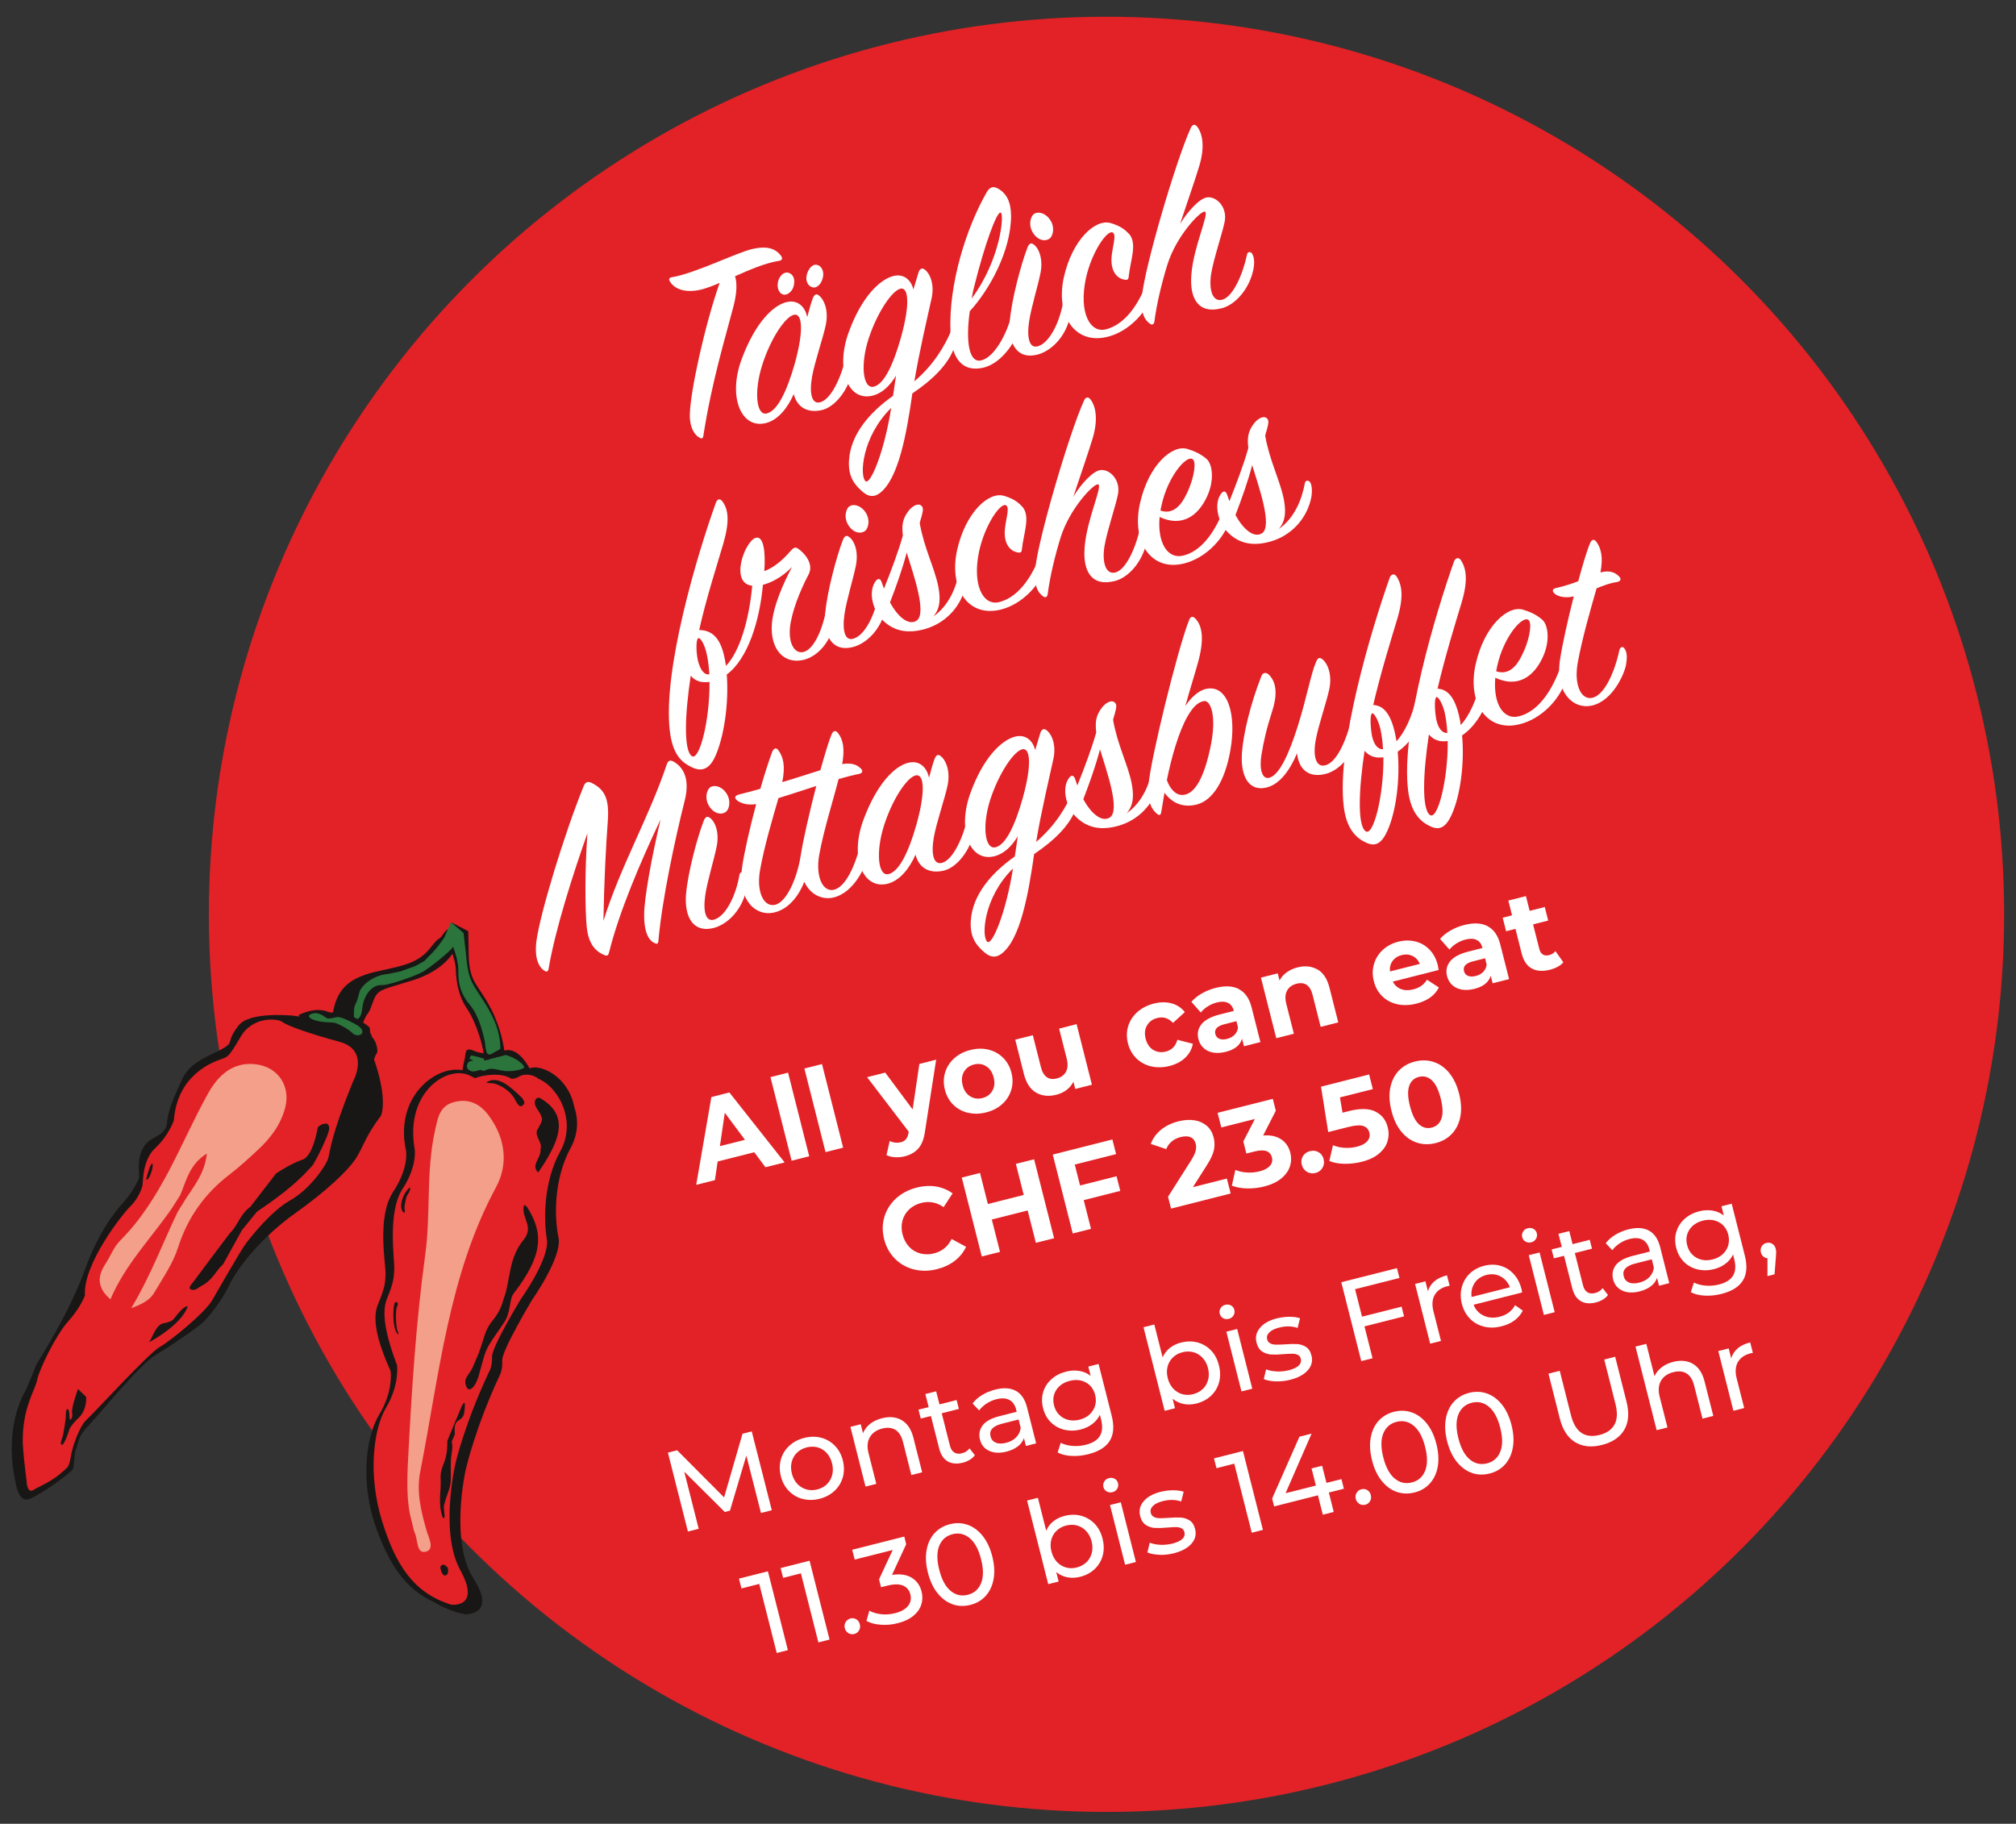 <?xml version="1.0" encoding="UTF-8"?>
<svg xmlns="http://www.w3.org/2000/svg" viewBox="0 0 346.99 313.92">
  <rect x="0" y="0" width="346.99" height="313.92" fill="#333333" stroke="none"/>
  <defs>
    <style>
      .cls-1 {
        fill: #e22226;
      }

      .cls-1, .cls-2, .cls-3, .cls-4, .cls-5, .cls-6 {
        stroke-width: 0px;
      }

      .cls-2 {
        fill: #2a753b;
      }

      .cls-3 {
        fill: #f39f89;
      }

      .cls-4 {
        fill: #181716;
      }

      .cls-5 {
        fill: #fff;
      }

      .cls-6 {
        fill: #2b743b;
      }
    </style>
  </defs>
  <g id="Ebene_1" data-name="Ebene 1">
    <circle class="cls-1" cx="190.45" cy="157.38" r="154.5"/>
  </g>
  <g id="Ebene_2" data-name="Ebene 2">
    <g>
      <path class="cls-4" d="M2.73,255.49s.48,2.85,1.99,2.61c1.5-.24,7.67-4.67,7.85-5.27.18-.6.21-2.81.58-3.6.37-.79.19-1.92,1.97-3.72,1.77-1.8,8.84-10.6,11.69-12.29,2.84-1.7,6.78-4.5,7.73-5.25.95-.75,3.49-3.75,4.94-6.81,1.46-3.06,5.6-8.24,11.26-12.28,5.67-4.04,9.05-7.35,10.37-9.27s1.77-4.07,4.45-7.54c0,0,1.3-2.56-1.18-9.73,0,0,.2-.7.46-1,.26-.3.1-2.21-1.2-3.23-1.3-1.02-12.14-3.2-13.11-3.28-.97-.08-7.66-.66-9.48,1.7s-1.13,2.66-1.81,3.34-2.92,1.57-3.41,1.88c-.49.31-3.22,1.33-4.45,3.96s-2.53,5.56-2.62,7.44c-.09,1.88-1.94,2.44-2.3,2.72-.36.28-1.5.61-2.2,2.55-.7,1.94-.15,4.08-.38,4.51-.22.43-1.03,2.12-2.12,3.42-1.09,1.3-4.36,4.49-7.24,12.42-2.88,7.93-8.19,15.82-8.35,16.28-.17.46-1.4,3.65-1.86,4.46-.46.81-3.71,6.7-1.56,15.96"/>
      <path class="cls-1" d="M4.61,255.3s.14,1.82,1.17,1.14,3.16-1.26,5.84-3.89c0,0,.36-.42.6-2.01.25-1.59,1.49-5.11,2.67-6.16,1.18-1.04,10.66-11.43,12.57-12.51,1.91-1.09,7.72-5.81,9.05-8.05,1.33-2.24,4.85-8.52,5.86-9.84,1.01-1.32,4.35-5.56,7.64-7.41,3.29-1.85,6.12-5.91,6.48-7.21.37-1.3.38-3.63,4.27-13.2,0,0,3-5.4-2.33-6.84-5.33-1.44-9.16-2.84-9.82-3.41-.66-.58-5.04-1.12-7.18,2.53-2.14,3.64-2.19,3.45-3.5,3.92-1.31.47-7.41,2.64-8,10.46,0,0-.84,2.58-3.15,4.73-2.31,2.15-2.11,5.69-2.26,6.49-.15.8-.88,2.45-2.11,3.63-1.23,1.18-8.15,9.87-7.79,15.31,0,0-.73,2.07-2.88,4.46-2.15,2.39-5,8.3-5.35,10.1-.35,1.8-2.6,4.84-2.47,10.87,0,0,.1,2.05.47,5,.2,1.63.18,1.22.22,1.92"/>
      <path class="cls-3" d="M41.32,183.34c-2.27.57-4.1,2.3-5.57,4.97-4.74,8.58-7.94,18.09-15.1,25.26-1.07,1.07-1.62,2.64-2.48,3.94-1.43,2.17-1.49,4.14.84,6.14,2.54-6,7.01-10.51,10.57-15.67h0c.48-.76.97-1.52,1.45-2.28h0c1.04-2.46,1.55-5.26,4.57-7.14-.36,3.36-2.12,5.46-3.57,7.7-.48.77-.96,1.55-1.44,2.32h0c-2.55,5.29-4.56,10.81-8,16.59,2.27-.83,3.32-1.56,4.03-2.78,1.46-2.51,3.15-4.89,4.04-7.7,1.63-5.1,4.57-9.24,8.82-12.5,1.72-1.32,3.34-2.8,4.93-4.29,2.16-2,3.9-4.3,4.67-7.22.98-3.71-1.19-6.98-4.96-7.48-1-.13-1.94-.08-2.81.14"/>
      <path class="cls-4" d="M55.82,193.43c-.3,0-.67.2-1.11.58-.48,2.56-1.3,5.13-2.65,5.6-1.71.59-3.44,1.64-4.54,2.37-1.48,1.91-2.95,3.82-4.42,5.73-.94.7-1.46,1.47-1.92,2.26s-.89,1.58-1.64,2.32c-2.11,2.8-4.22,5.6-6.3,8.4-.36.48-1.05,1.15-.15,1.33.59.11,1.08-.42,1.64-.72,1.91-1.01,2.36-2.51,3.67-3.69,1.08-1.96,2.17-3.91,3.24-5.87.86-1.06,1.72-2.12,2.58-3.17,3.32-2.25,6.5-4.59,9-7.35v-.02c.25-.24.45-.44.55-.57.46-.58,3.05-5.62,2.9-6.55-.12-.73-.54-.76-.85-.63"/>
      <path class="cls-4" d="M25.49,231.12s5.62-2.87,6.82-6.24c0,0-.48-.43-2.4,2.14,0,0-.3.5-1.77.75-1.47.24-2.12,3.26-2.65,3.35"/>
      <path class="cls-4" d="M10.69,248.69s.36.08,1.23-2.57c0,0,.1-.62,1.61-2.07,1.51-1.45,1.3-3.61,1.3-3.61l-1.41-1.35s-1.18,3.24-1.01,4.09c.17.85-.3,1.35-.4,1.12-.1-.23,0-1.7-.36-1.74-.35-.04-.31.8-.32,1.27,0,.47-.41,2.92-.52,3.33-.11.41-.61,1.48-.13,1.52"/>
      <path class="cls-4" d="M25.98,201.98c.34-1.01.42-1.74.17-1.67-.27.07-.56,1.22-.68,1.55h0c-.16.48-.4,1.29-.25,1.22,0,0,.29.03.66-.86h0s.04-.12.04-.12l.04-.11h0Z"/>
      <path class="cls-4" d="M86.91,180.81c-3.06.64-4,.64-5.49,0s-1.25.68-1.42,1.39c-.18.7-.82,3.21-.04,3.2.78,0,.91.52,3.78.07,2.87-.44,2.11-.07,3.05.26.94.33,3.89.71,5.12-.17,0,0-1.93-5.4-4.99-4.76"/>
      <path class="cls-6" d="M88.69,182.27c-1.27-.66-2.63-1.29-4.43,0-.11.08-.19.14-.28.2-.84-.39-2.66-.78-2.82-.79-.19-.02-.47.7-.21.66.13-.02.35.1.53.22-.49,0-.91.19-1.05.61-.21.65.11.99.72,1.22.31.12.98-.06,1.55-.25.25.13.55.27.85.09,0,0,.58-.42,1.7-.2,1.12.23,2.09.62,4.35.05,0,0,.4-.16.58-.25.18-.09-.23-.9-1.5-1.56"/>
      <path class="cls-4" d="M84.51,173.66c-2.16-4.31-3.78-4.38-3.84-9.48l-.07-3.9-2.98-1.54-.14,1.05c-1.06.27-1.24,1.46-1.98,1.82-.74.37-2.57,3.34-3.79,3.93-1.22.58-2.96.9-6.91,1.72-3.74.78-3.6,2.1-4.58,3.45-.98,1.34-1.92,3.41-1.7,4.49.22,1.08,2.89,1.57,2.89,1.57,2.36-2.73,2.16-2.63,2.66-4,.94-2.57,1.12-2.22,6.83-3.99,4.42-1.37,6.33-3.64,6.97-4.6.32.97.58,1.96.59,2.72.02.97.16,4.14,1.85,6.61,1.69,2.47,3.14,7.13,3,9.04l3.58-.91s-.18-3.62-2.37-8"/>
      <path class="cls-6" d="M83.82,173.25c-2.29-3.86-3.21-3.92-3.62-9.09l-.42-3.57-2.16-1.85-1.12,2.58h0s-2.56,4.07-5.27,5.06-3.15,1.03-5.06,1.35c-1.91.31-3.81.71-4.41,3.42-.6,2.71-2.04,3.61-2.17,3.76,0,0-.32.26-.05.43.77.46,1.09.62,1.32.48,0,0,2.25-.79,2.9-4.35,0,0,.36-1.68,2.16-1.9,1.79-.22,5.82-1.7,6.9-2.32,1.09-.62,4.82-3.61,5.11-4.23l.03-.14c.45,1.18.97,2.86.93,4.36-.05,2.05.45,3.93,2,5.74,1.33,1.56,2.05,4.01,2.53,6.15.22,1,.03,3.14,1.49,2.1l.54-.31c.26-.15.69-.27.68-.51-.08-1.89-.35-3.87-2.3-7.15"/>
      <path class="cls-4" d="M51.42,174.71s2.72-1.5,5.04-.55c0,0,.6.27,1.78.02,1.18-.26,5.28,2.33,5.39,2.73s-.04.9.3,1.2c.34.3-1.25,1.17-2.41.61-1.16-.56-3.07-1.81-4.7-1.96-1.63-.15-2.83.03-3.66-.44-.83-.47-1.79-1.12-1.74-1.61"/>
      <path class="cls-6" d="M53.84,175.48s-1.32-.52-.24-.96c1.08-.44,2.09.33,2.56.68.47.35,1.5-.17,2.08-.14.58.03,3.42,1.14,4,2.1.58.96-.84,1.41-1.58.66-.74-.75-2.27-1.51-2.92-1.73-.65-.22-2.07.05-3.89-.59"/>
      <path class="cls-4" d="M98.83,190.5c-.62-3.42-3.29-6.19-6.16-6.71,0,0-1.48-.4-2.77.85,0,0-5.14,1.72-9.46-.16-4.32-1.88-12.7,3.61-10.57,13.51,0,0,.63,2.87-2.21,7.17-2.84,4.29-1.24,12.43-1.3,14.09-.05,1.66-.13,2.46-1.33,5.33-1.2,2.86.48,7.62,2.19,11.38,0,0,.55,3.4-1.94,7.51-2.5,4.12-3.21,12.25-.46,19.75,2.24,6.09,4.97,10.33,9.85,12.51,1.51.95,3.24,1.67,5.29,2.12,0,0,5.67.3,1.54-6.14-4.13-6.44-1.35-18.7-1.35-18.7,0,0,1.6-7.15,5.79-16.13,0,0,.62-1.02.5-2.7-.12-1.67,5.13-10.42,5.13-10.42,0,0,5.25-7.46,4.56-10.74s-.92-9.92,2.11-15.48c1.31-2.41,1.33-4.91.59-7.05"/>
      <path class="cls-1" d="M92.7,185.71c-.76-.72-2.33-.98-3.25-.46-1.1.63-1.51.38-1.51.38-1.58-.99-4.56-.7-6.18-.05-.23-.1-.46-.22-.68-.34-3.84-2.18-11.45,2.62-9.71,12.53,0,0,.52,2.88-2.1,6.9-2.62,4.02-1.33,12.17-1.41,13.79-.08,1.63-.16,2.42-1.28,5.15-1.13,2.74.3,7.55,1.76,11.38,0,0,.44,3.39-1.87,7.26-2.31,3.87-3.09,11.84-.75,19.44,2.34,7.6,5.4,12.48,11.93,14.51,0,0,5.21.68,1.57-5.95-3.64-6.64-.78-18.56-.78-18.56,0,0,1.65-6.95,5.73-15.54,0,0,.6-.97.52-2.63-.07-1.66,4.97-9.94,4.97-9.94,0,0,5.02-7.01,4.46-10.3-.55-3.29-.6-9.85,2.33-15.15,2.77-5-.12-10.87-3.76-12.44"/>
      <path class="cls-3" d="M78.28,189.66l-.2.05c-2.46.7-2.73,2.73-3.23,4.99-1.54,6.98-.69,14.26-1.66,21.28-1.59,11.57-2.32,23.25-2.94,34.95-.2,3.85-.31,7.75.61,10.92.28,1.11.33,1.61.53,2.02.56,1.17.25,3.59,1.86,3.22h.04c1.6-.42.48-2.44.13-3.64-.95-3.33-1.77-6.62-1.1-10.07,3.28-16.7,4.9-33.95,13.04-48.99,2.18-4.03,1.63-8.41-1.16-12.27-1.48-2.06-3.43-3.08-5.92-2.45"/>
      <path class="cls-4" d="M77.06,269.82c.14.68.13,1.22-.47,1.39-.14.04-.56-.42-.64-.71-.12-.42-.4-1.07.37-1.18.24-.03.55.37.73.5"/>
      <polygon class="cls-4" points="78.18 260.07 78.17 260.09 78.17 260.1 78.18 260.07"/>
      <path class="cls-4" d="M78.27,246.55c-.22-2.93,1.52-1.37,1.69-3.83.13-1.21.04-1.39-.14-1.2-.08.12-.28.25-.36.55-.78,1.93-1.67,3.9-2.45,5.93-.1.23.05.23-.02.48,0,3.36-1.26,3.78-1.15,6,.13,2.26-.53,4.26.37,6.77.71.45-.07-1.8.29-2.41.31-1.38,1.03-2.59,1.09-4.03.05-1.11-.05-2.1.02-3.3-.04-.97.47-2.39.13-3.28.25-.84.61-1.12.52-1.69"/>
      <path class="cls-4" d="M82.43,236.68c-.46,1.85-1.85,3.6-2.31,1.53-.25-1.13.8-1.74,1.32-3.04.16-.41.74-1.69.9-2.11,1.02-2.69,1.02-3.92,2.3-5.57,1.73-2.06,1.84-3.45,2.21-4.39.96-2.75.7-6.57,3.23-9.64,1.86-2.26-.19-3.66.03-5.58.07-.57.09-.63.64-.08,2.83,4.5,2.75,8.26-2.38,14.89-.72.93-.44,3.26-1.61,4.95-3.56,5.19-2.91,4.01-4.33,9.02"/>
      <path class="cls-4" d="M92.39,194.68c.48-1,1.18-1.87.8-2.44-.25-.95-1.1-1.47-1.15-2.48.09-.54.23-.89.87-.78,5.24,3.02,3.47,7.37-.28,12.84-1.37-1.29.61-2.56.39-3.98.43-1.09-.87-2.05-.63-3.17"/>
      <path class="cls-4" d="M90.21,190.01s.24-.5-.65-1.32c-1.36-1.26-3.72-3.67-5.71-2.46-.46.28.77.13,1.33.3.84.26,2.64,1.08,3.51,2.82.74,1.46,1.11,1.12,1.52.67"/>
      <path class="cls-4" d="M68.11,229.07c.27.67.71.83.36.14-.35-.69-.45-3.85-.1-4.4.35-.55-.27-.97-.46-.49-.19.48-.43,3.2.2,4.75"/>
      <path class="cls-4" d="M70.44,204.47s-.98.84-1.32,2.4c-.34,1.56.56,2.2.56,1.68,0-.53-.17-.55.03-1.41.2-.86.14-1.09.55-1.68.41-.59.45-1.28.17-.99"/>
      <path class="cls-4" d="M73.63,163.68c.25,2.63-2.31,1.82-3.55,2.92-.43.38-1.05.62-1.62.67-4.53.47-7.85,2.29-7.53,8.3,1.2-.02,1.31-1.16,1.46-2.28.25-1.97,1.75-4.21,3.85-3.65-2.25,1.22-2.82,5.03-4.17,7.09l-4.8-2.47-.02-.07.07.05c.99-5.83,5.16-6.45,9.21-7.39,2.62-.6,5.2-1.1,7.09-3.16"/>
      <polygon class="cls-2" points="23.35 231.24 23.3 231.2 23.31 231.22 23.35 231.24"/>
    </g>
  </g>
  <g id="Ebene_3" data-name="Ebene 3">
    <g>
      <path class="cls-5" d="M121.15,49.72c-2.71.78-4.92.28-5.85-1.28-.24-.38-.12-.65.35-.72,4.14-.71,11.27-4.31,13.89-4.87,1.93-.44,3.78-.38,4.92,1.23.23.33.23.72-.37.82-2.29.34-5.04,1.52-7.57,2.64.32,1.08.38,2.67-.28,5.21-1.48,5.66-3.74,13.02-5.18,22.25-.07.5-.29.56-.69.32-.79-.43-1.68-1.66-1.64-4,.1-4,2.52-15.13,5.13-22.63-1,.45-1.89.77-2.7,1.02Z"/>
      <path class="cls-5" d="M139.89,51.38c.26-.7.6-.88,1.02-.55.89.65,1.75,2.51,1.23,5.07-.48,2.3-1.9,6.3-2.38,8.99-.49,2.84-.04,4.81,1.48,4.33,1.84-.56,3.57-4.3,4.37-7.84.12-.47.43-.59.72-.23.29.36.57,1.5.3,2.93-.55,2.81-2.79,6.04-5.33,6.54-2.5.49-4.14-.65-4.68-2.79-.99,2.24-2.61,4.44-4.8,4.99-4.24,1.07-6.57-4.49-4.18-10.96,2.33-6.31,5.41-9.27,7.69-9.85,1.96-.5,3.25.78,3.61,2.58.32-1.24.62-2.34.94-3.19ZM136.72,54.17c-1.49.23-4.07,4.04-5.55,8.72-1.42,4.53-1,8.69.79,8.28,1.88-.43,3.51-3.94,4.82-8.54,1.6-5.74,1.3-8.67-.06-8.47ZM135.62,46.93c.76.15,1.26.94,1.04,2.01-.09.99-.94,1.84-1.68,1.78-.79-.04-1.27-.99-1.1-2.05s.93-1.88,1.74-1.75ZM140.56,45.58c.81.13,1.28,1.04,1.1,2.05-.17,1.06-.95,1.99-1.72,1.84-.81-.13-1.32-1.02-1.1-2.05.21-1.07.95-1.99,1.72-1.84Z"/>
      <path class="cls-5" d="M157.03,67.74c-.96,6.74-2.36,14.8-5.68,17.19-.82.59-1.77.69-2.88-.29-1.3-1.12-2.53-2.51-2.34-5.42.28-4.43,3.5-8.21,7.57-11.08.2-1.12.33-2.31.52-3.48-.99,1.66-2.34,3.02-4.02,3.44-4.19,1.06-6.45-4.43-4.15-10.83,2.22-6.18,5.39-9.17,7.71-9.76,1.82-.46,3.09.72,3.45,2.33.32-1.05.61-2,.87-2.89.2-.73.65-.89,1.07-.56.89.65,1.75,2.51,1.18,5.03-.68,3.08-2.15,9.32-2.95,14.22,3.34-2.88,5.21-6.02,6.42-8.9.18-.43.59-.54.8-.1.2.39.22,1.45-.24,2.87-1.07,3.23-3.89,5.88-7.33,8.21ZM148.97,82.82c.81.72,3.21-4.93,4.42-12.61-5.05,4.96-5.47,11.71-4.42,12.61ZM155.03,49.68c-1.44.27-4.02,4.02-5.53,8.62-1.47,4.54-.96,8.68.88,8.26,1.79-.4,3.39-3.86,4.69-8.46,1.6-5.74,1.3-8.67-.05-8.42Z"/>
      <path class="cls-5" d="M168.78,62.05c2.23-.37,4.59-4.46,5.48-8.42.17-.67.66-.85,1-.25.41.67.48,1.72.26,2.94-.29,1.53-2.66,6.15-6.33,6.98-3.17.71-5.41-1.06-5.6-6.24-.32-8.35,2.79-17.92,6.21-23.92.5-.9,1.11-1.15,1.9-.72,1.62.85,2.32,2.47,2.32,4.75,0,5.96-3.71,12.72-7.1,16.39-.69,4.93-.24,8.83,1.86,8.5ZM172.22,36.6c-.68-.21-2.78,5.7-4.44,12.32-.23.83-.41,1.65-.54,2.46,4.96-6.64,5.67-14.57,4.99-14.79Z"/>
      <path class="cls-5" d="M173.82,55.15c.3-3.61,1.94-9.75,3.03-12.55.27-.65.56-.87,1.02-.55.87.56,1.73,2.42,1.21,4.98-.45,2.25-1.58,5.83-1.96,8.35-.43,2.92.12,4.67,1.55,4.21,2.03-.61,3.77-4.25,4.34-7.74.12-.47.46-.5.73-.18.55.64.66,1.63.4,2.91-.65,3.17-3.04,5.81-5.59,6.46-3.46.88-5.07-1.82-4.74-5.88ZM180.97,40.69c-.43.79-1.74.97-2.72-.04-1.04-1.05-1.16-2.47-.62-3.43s1.99-.75,2.9.33c.89,1.03.88,2.34.45,3.13Z"/>
      <path class="cls-5" d="M194.34,40.26c1.44,1.67.23,4.55-.06,7.24-.04.59-.19.78-.87.61-1.23-.27-2.21-1.47-2.1-3.69.09-1.77.96-4.07.19-4.41-.94-.44-3.62,3.34-4.62,8-1.2,5.78.71,9.32,3.41,8.69,3.84-.92,6.2-5.4,7.34-8.74.14-.42.53-.57.83-.16.23.33.33,1.52-.13,2.94-1.05,3.13-4.08,6.27-7.54,7.19-5.76,1.56-9.15-3.6-7.68-10.22,1.46-6.48,5.44-10.1,8.07-9.31,1.41.42,2.33.96,3.14,1.87Z"/>
      <path class="cls-5" d="M210.18,53.08c-3.83.97-5.49-1.57-5.12-5.88.38-4.8,3.15-10.54,2.32-10.77-.73-.2-4.91,4.15-6.46,9.15-.96,3.1-1.84,6.72-2.23,9.78-.08.46-.37.63-.73.38-.94-.64-1.67-1.81-1.4-4.78.44-4.96,5.86-23.4,8.39-28.93.27-.65.74-.72,1.1-.23.93,1.17,1.37,3.48.36,6.79-.63,2.1-2.11,6.4-3.3,9.95,1.41-2.3,3.39-4.4,4.66-4.57,1.6-.21,3.58,1.71,2.99,4.33-.5,2.26-1.84,6.14-2.29,8.77-.47,2.93.3,5.01,1.96,4.5,1.85-.56,3.52-4.48,4.2-7.75.08-.46.53-.57.81-.25.35.44.6,1.4.26,2.94-.62,2.92-2.82,5.9-5.51,6.58Z"/>
      <path class="cls-5" d="M124.73,113.31c.06.42.16.83.23,1.3,2.38-2.49,3.99-7.99,4.51-13.79-3.93-.41-1.3-7.62.58-8.24,1.39-.45,1.74,2.47,1.5,5.73,1.55-.58,3-1.73,4.47-3.41.49-.56.81-.83,1.33-.48,1.12.78,2.8,2.64,1.81,4.49-1.58,2.97-2.97,6.67-3.2,9.2-.23,2.72.82,4.4,2.26,4.13,1.84-.37,3.42-3.92,4.06-7.72.08-.46.34-.57.68-.17.35.44.73,1.56.52,3.02-.45,3.02-2.7,5.63-5.21,6.22-3.49.79-5.65-2.01-5.43-5.95.18-3.29,2.06-7.36,3.47-10.04-1.69,1.74-3.54,2.69-5,3.06-.54,6.1-2.55,12.72-6.22,15.44.38,4.95-.47,10.78-2,14.13-1.19,2.58-2.71,2.53-4.27,1.71-1.45-.75-3.04-2.04-3.52-6.04-1.29-10.44,4.73-30.53,7.92-39.38.26-.7.74-.72,1.11-.23,1.03,1.39,1.29,3.36.18,7.23-1.04,3.56-2.97,9.53-4.17,14.92,2.38.03,3.74,1.57,4.39,4.9ZM118.89,116.29c-1.02,6.71-1.23,12.77.15,13.83,1.32,1.02,3.15-6.13,3.08-12.75-1.36.2-2.45-.11-3.23-1.07ZM121.65,112.64c-.33-1.71-1.15-3.01-1.48-2.78-.46.31-.31,2.79-.03,3.89.37,1.46,1.01,2.46,1.95,2.32-.06-1.2-.21-2.37-.43-3.43Z"/>
      <path class="cls-5" d="M142.05,105.49c.3-3.61,1.94-9.75,3.03-12.55.27-.65.56-.87,1.02-.55.87.56,1.73,2.42,1.21,4.98-.45,2.25-1.58,5.83-1.96,8.35-.42,2.92.12,4.67,1.55,4.21,2.03-.61,3.77-4.25,4.34-7.74.12-.47.46-.5.73-.18.55.64.66,1.63.4,2.91-.65,3.17-3.04,5.81-5.59,6.46-3.46.88-5.07-1.82-4.74-5.88ZM149.2,91.02c-.43.79-1.74.97-2.72-.04-1.04-1.05-1.16-2.47-.63-3.43.53-.96,1.99-.75,2.9.33.89,1.03.88,2.35.45,3.13Z"/>
      <path class="cls-5" d="M155.4,92.17c-.22-1.84.01-2.82.75-3.92.77-1.17,1.77-1.61,2.29-1.31.57.34.47.9.14,2.1-.11.32-.18.63-.28.99.74,4.27,2.51,7.61,3.17,10.79.36,1.8.52,3.79-.84,5.3,2.76-1.91,3.99-5.13,4.5-7.88.1-.56.59-.54.87-.22.29.36.54,1.56.12,3.17-.94,3.58-3.6,6.1-6.8,7.05-2.62.76-5.34.72-7.61-1.71-1.61-1.77-2.24-4.81-1.01-6.48.43-.59.84-.5,1.07.21.14.35.23.72.37,1.07,1.22-3.02,2.52-6.5,3.26-9.16ZM153.18,103.69c1.35,2.47,3.15,4,4.54,3.17,1.93-1.17-.56-8.15-1.66-11.75-.71,2.75-1.76,5.68-2.87,8.58Z"/>
      <path class="cls-5" d="M175.96,87.21c1.44,1.67.23,4.55-.06,7.24-.04.59-.19.78-.86.61-1.23-.27-2.22-1.47-2.1-3.69.09-1.77.96-4.07.19-4.41-.94-.44-3.62,3.34-4.62,8-1.2,5.78.71,9.32,3.41,8.69,3.84-.92,6.2-5.4,7.34-8.74.14-.42.53-.57.83-.16.23.33.33,1.52-.13,2.94-1.05,3.13-4.08,6.27-7.54,7.19-5.76,1.56-9.15-3.6-7.68-10.22,1.46-6.48,5.44-10.1,8.07-9.31,1.41.42,2.33.96,3.14,1.87Z"/>
      <path class="cls-5" d="M191.81,100.02c-3.83.97-5.49-1.57-5.12-5.88.38-4.8,3.15-10.54,2.32-10.77-.73-.2-4.91,4.15-6.46,9.15-.96,3.1-1.84,6.72-2.23,9.78-.08.46-.37.63-.73.38-.94-.64-1.67-1.81-1.4-4.78.44-4.96,5.86-23.4,8.38-28.93.27-.65.74-.72,1.11-.23.93,1.17,1.37,3.48.36,6.79-.63,2.1-2.11,6.4-3.3,9.95,1.41-2.3,3.39-4.4,4.66-4.57,1.59-.21,3.58,1.71,2.99,4.33-.49,2.26-1.84,6.14-2.29,8.77-.47,2.93.3,5.01,1.96,4.5,1.84-.56,3.52-4.48,4.19-7.75.08-.46.54-.57.81-.25.35.44.6,1.4.26,2.94-.62,2.92-2.82,5.9-5.51,6.58Z"/>
      <path class="cls-5" d="M203.46,95.67c3.83-.78,6.23-5.26,7.43-8.77.14-.42.5-.51.79-.15.28.32.46,1.63-.06,3.02-1.21,3.26-4.19,6.25-7.68,7.18-5.76,1.56-9.21-3.63-7.74-10.26,1.47-6.63,5.52-10.17,8.13-9.43,1.31.4,2.31.87,3.29,1.69,1.1.89,1.44,3.76.11,6.57-1.54,3.3-4.29,5.26-8.14,3.47-.4,4.56,1.42,7.15,3.87,6.68ZM204.59,84.23c.97-2.28,1.38-4.9.61-5.24-1.15-.53-4.24,3.16-5.29,8.03-.07.31-.14.62-.17.87,2.59.85,3.96-1.58,4.85-3.65Z"/>
      <path class="cls-5" d="M214.86,77.12c-.22-1.83.01-2.82.75-3.92.77-1.16,1.77-1.61,2.29-1.31.57.34.47.9.14,2.1-.11.32-.18.63-.28.99.74,4.27,2.51,7.61,3.17,10.78.36,1.8.52,3.79-.84,5.3,2.76-1.91,3.98-5.13,4.5-7.88.1-.56.59-.54.87-.22.29.36.54,1.56.12,3.17-.94,3.58-3.6,6.1-6.8,7.05-2.62.76-5.34.72-7.61-1.71-1.61-1.77-2.24-4.82-1.01-6.48.43-.59.84-.5,1.07.21.14.35.23.72.37,1.07,1.22-3.02,2.52-6.5,3.26-9.16ZM212.64,88.64c1.35,2.47,3.15,4,4.54,3.17,1.93-1.17-.56-8.15-1.66-11.75-.71,2.75-1.76,5.68-2.87,8.58Z"/>
      <path class="cls-5" d="M94.41,166.77c-.07.5-.34.57-.75.29-.81-.52-1.7-1.94-1.35-4.94.59-4.75,4.89-18.79,8.12-26.73.26-.7.67-.99,1.39-.64,2.17,1.1,3.07,2.57,2.8,6.47-.35,4.74-.64,10.49-.76,17.3,2.91-9.37,7.85-17.84,10.89-26.9.25-.74.6-.88,1.29-.47,2.29,1.41,2.47,4.03,1.82,6.62-1.69,6.73-3.92,17.09-4.54,24.22-.07.5-.25.55-.69.32-.88-.41-1.77-1.64-1.76-4.84,0-2.86,1.3-9.98,2.83-16.42-3.6,7.6-7.12,15.91-8.86,22.84-.11.51-.31.71-.74.53-1.78-.71-2.87-2.13-3.13-5.07-.25-2.7-.34-9.37.14-15.94-2.51,7.13-5.55,16.58-6.69,23.36Z"/>
      <path class="cls-5" d="M118.09,153.84c.3-3.62,1.94-9.75,3.03-12.55.27-.65.56-.87,1.02-.55.87.56,1.73,2.42,1.21,4.98-.45,2.25-1.58,5.83-1.96,8.35-.42,2.92.12,4.67,1.55,4.21,2.03-.61,3.77-4.25,4.34-7.74.12-.47.46-.5.73-.18.55.64.65,1.63.4,2.91-.65,3.17-3.04,5.81-5.59,6.46-3.46.88-5.07-1.82-4.74-5.88ZM125.24,139.38c-.43.79-1.74.97-2.72-.04-1.04-1.04-1.16-2.47-.62-3.43.53-.96,1.99-.75,2.9.33.89,1.04.88,2.35.45,3.13Z"/>
      <path class="cls-5" d="M126.87,137.76c-.61-.48-.31-.84.37-1.02,1.05-.26,2.32-.59,3.63-.97.77-2.71,1.57-5.1,2.03-6.33.31-.71.72-.81,1.09-.28.83,1.15,1.22,2.7.65,5.46,2.39-.7,4.72-1.48,6.56-2.05.77-2.72,1.45-5.02,1.93-6.16.31-.71.74-.72,1.11-.23.86,1.09,1.2,2.65.72,5.34,1.77-.3,2.62.21,3.19.74.46.47.31.84-.39.97-.79.15-1.97.45-3.42.86-.92,3.63-2.57,8.8-3.34,13.06-.65,3.75.6,6.39,2.49,6.01,2.07-.43,3.81-4.31,4.67-8.16.14-.62.61-.83.96-.24.41.67.39,1.55.2,2.71-.26,1.47-2.25,6.24-5.98,7.04-1.89.38-3.87-.52-4.91-2.73-.76,1.99-2.45,4.69-5.25,5.3-3.08.68-6.25-2.1-5.44-7.88.35-2.46,1.34-6.79,2.41-10.79-1.58.25-2.71-.19-3.32-.66ZM133.99,137.36c-1,3.5-2.43,8.22-3.17,12.39-.66,3.71.6,6.39,2.54,6,2.03-.42,3.83-4.6,4.43-8.34.42-2.73,1.55-7.67,2.7-12.12-2.24.71-4.57,1.5-6.5,2.08Z"/>
      <path class="cls-5" d="M160.85,130.66c.26-.7.6-.88,1.02-.55.89.65,1.75,2.51,1.23,5.07-.48,2.3-1.9,6.3-2.38,8.99-.49,2.84-.04,4.81,1.48,4.33,1.84-.56,3.57-4.3,4.37-7.84.12-.47.43-.59.72-.23.29.36.57,1.5.3,2.93-.55,2.81-2.79,6.04-5.33,6.54-2.5.49-4.14-.65-4.68-2.79-.99,2.24-2.61,4.44-4.8,5-4.24,1.07-6.57-4.49-4.18-10.96,2.33-6.31,5.41-9.27,7.69-9.85,1.96-.5,3.25.78,3.61,2.58.32-1.24.62-2.34.94-3.19ZM157.68,133.45c-1.49.23-4.07,4.04-5.55,8.72-1.42,4.53-1,8.69.79,8.29,1.88-.43,3.51-3.94,4.82-8.54,1.6-5.74,1.3-8.67-.06-8.47Z"/>
      <path class="cls-5" d="M177.99,147.02c-.96,6.74-2.36,14.8-5.68,17.19-.82.59-1.76.69-2.88-.29-1.3-1.12-2.53-2.51-2.34-5.42.28-4.44,3.5-8.21,7.57-11.08.2-1.12.33-2.31.52-3.48-.99,1.66-2.34,3.02-4.02,3.44-4.19,1.06-6.45-4.43-4.15-10.83,2.22-6.18,5.39-9.17,7.71-9.76,1.82-.46,3.09.72,3.45,2.33.32-1.05.61-2,.87-2.89.2-.73.65-.89,1.07-.56.89.65,1.75,2.51,1.18,5.03-.67,3.08-2.15,9.32-2.95,14.22,3.34-2.88,5.21-6.02,6.43-8.9.18-.43.59-.54.8-.1.2.39.22,1.45-.24,2.87-1.07,3.23-3.89,5.88-7.33,8.21ZM169.93,162.1c.81.72,3.21-4.93,4.42-12.61-5.05,4.96-5.47,11.71-4.42,12.61ZM175.99,128.96c-1.43.27-4.02,4.02-5.53,8.62-1.47,4.54-.96,8.68.88,8.26,1.79-.4,3.39-3.86,4.69-8.46,1.6-5.74,1.3-8.67-.05-8.42Z"/>
      <path class="cls-5" d="M188.68,126.04c-.22-1.83.02-2.82.75-3.92.77-1.17,1.77-1.61,2.29-1.31.57.34.47.9.14,2.1-.11.32-.18.63-.28.99.74,4.27,2.51,7.61,3.17,10.79.36,1.8.52,3.79-.84,5.3,2.76-1.91,3.99-5.13,4.5-7.88.1-.56.59-.54.87-.22.29.36.54,1.56.12,3.17-.94,3.58-3.59,6.1-6.79,7.05-2.62.76-5.34.72-7.61-1.71-1.61-1.77-2.24-4.82-1.01-6.48.43-.59.84-.5,1.07.21.14.35.23.72.37,1.07,1.22-3.03,2.52-6.51,3.26-9.16ZM186.45,137.56c1.35,2.47,3.15,4,4.54,3.17,1.93-1.17-.56-8.15-1.66-11.75-.71,2.75-1.76,5.68-2.87,8.58Z"/>
      <path class="cls-5" d="M206.03,138.47c-2.42.61-4.28-.23-5.6-2.02-.17,1.06-.39,2.28-.56,3.34-.07.5-.33.62-.69.32-.91-.74-1.7-1.94-1.5-4.96.27-4.09,4.94-23.21,6.97-28.38.26-.7.62-.79,1.15-.24,1.01,1.1,1.53,3.15.52,7.04-.36,1.45-1.52,5.09-2.3,7.95,1.02-1.52,2.25-2.6,3.43-2.91,3.87-.98,5.42,4.35,4.32,10.54-.93,5.33-3.1,8.64-5.74,9.31ZM204.38,123.33c-1.51,2.66-2.74,7-3.54,10.93.43,1.3,1.39,2.61,2.69,2.57,1.69-.04,3.44-1.94,4.74-7.89,1.29-5.8.04-8.45-1.03-8.27-.98.15-1.86.91-2.86,2.66Z"/>
      <path class="cls-5" d="M217.76,135.6c-3.29.59-4.24-2.76-4-6.02.24-3.26,1.43-8.31,3.35-13.21.24-.59.71-.67,1.17-.35,1.38,1.25,1.67,3.36.69,6.37-1,3.12-1.46,5.17-1.86,7.6-.39,2.47.16,4.08,1.23,3.91,1.81-.31,3.51-4.14,4.97-8.72,1.69-5.37,2.22-8.85,3.18-11.18.29-.75.59-.92,1.07-.56.89.65,1.76,2.56,1.25,5.11-.48,2.3-1.9,6.3-2.36,8.89-.53,2.9.14,4.77,1.76,4.26,1.89-.58,3.45-4.17,4.42-7.81.12-.47.52-.62.81-.25.27.32.63,1.54.32,2.97-.68,2.89-2.91,5.92-5.6,6.6-2.96.75-4.62-.82-4.92-3.55-1.05,2.54-2.88,5.48-5.48,5.94Z"/>
      <path class="cls-5" d="M240.06,126.03c.13.5.21,1.01.3,1.57,1.44-1.58,2.69-4.32,3.27-6.99.14-.62.58-.78.97-.2.4.63.38,1.7.24,2.85-.18,1.21-1.78,4.47-4.27,6.12.44,4.79-.29,10.35-1.78,13.64-1.06,2.31-2.16,2.78-3.82,1.94-1.38-.67-3.2-2.1-3.68-6.1-1.3-10.48,4.77-30.58,7.91-39.43.23-.64.83-.74,1.15-.24.94,1.41,1.3,3.41.18,7.23-1.08,3.57-2.92,9.51-4.17,14.92,1.87.11,2.99,1.67,3.71,4.69ZM235.02,143.06c1.34,1.07,3.16-6.08,3.09-12.71-1.36.2-2.42-.16-3.24-1.12-1.02,6.71-1.23,12.77.15,13.83ZM237.62,125.58c-.38-1.7-1.19-3-1.48-2.78-.41.3-.21,2.82.01,3.88.32,1.47.98,2.32,1.89,2.29-.05-1.15-.2-2.32-.42-3.38Z"/>
      <path class="cls-5" d="M251.13,123.23c.13.5.21,1.01.3,1.57,1.44-1.58,2.69-4.32,3.28-6.99.13-.62.58-.78.97-.2.4.62.38,1.7.24,2.85-.18,1.21-1.78,4.47-4.27,6.12.44,4.79-.29,10.35-1.79,13.64-1.06,2.31-2.16,2.78-3.82,1.94-1.38-.67-3.2-2.1-3.68-6.1-1.3-10.48,4.77-30.58,7.91-39.43.23-.64.83-.74,1.15-.24.94,1.41,1.3,3.41.18,7.23-1.08,3.57-2.92,9.52-4.17,14.92,1.87.11,2.99,1.67,3.71,4.69ZM246.09,140.26c1.34,1.07,3.16-6.08,3.09-12.71-1.36.2-2.42-.16-3.24-1.12-1.02,6.71-1.23,12.77.15,13.83ZM248.69,122.78c-.38-1.7-1.19-2.99-1.48-2.78-.41.3-.21,2.82.01,3.88.32,1.47.98,2.32,1.89,2.29-.05-1.15-.2-2.33-.42-3.38Z"/>
      <path class="cls-5" d="M261.24,123.33c3.83-.77,6.23-5.26,7.43-8.76.14-.42.5-.51.79-.15.28.32.46,1.63-.06,3.02-1.21,3.26-4.19,6.25-7.69,7.18-5.76,1.56-9.21-3.63-7.73-10.26s5.52-10.17,8.13-9.43c1.31.39,2.31.87,3.29,1.69,1.1.89,1.44,3.76.11,6.57-1.54,3.3-4.29,5.26-8.14,3.47-.4,4.56,1.42,7.15,3.87,6.68ZM262.37,111.9c.97-2.28,1.38-4.91.61-5.25-1.15-.53-4.24,3.16-5.29,8.03-.07.31-.13.62-.17.87,2.59.85,3.96-1.58,4.84-3.65Z"/>
      <path class="cls-5" d="M267.64,102.23c-.62-.52-.42-.91.27-1.04,1.29-.28,2.54-.69,3.73-1.14.78-2.86,1.51-5.33,2.03-6.53.26-.7.73-.77,1.09-.28.82,1.15,1.2,2.65.71,5.3,1.77-.5,2.66.15,3.17.65.46.47.36.83-.33,1-1.04.12-2.41.61-3.51,1.08-1,3.5-2.48,8.58-3.25,12.84-.66,3.71.55,6.4,2.49,6.01,2.07-.43,3.85-4.32,4.67-8.16.13-.62.61-.83.96-.24.41.67.39,1.55.2,2.71-.26,1.47-2.25,6.24-5.93,7.03-3.03.67-6.3-2.09-5.44-7.88.38-2.52,1.33-6.83,2.37-10.93-1.55.39-2.77-.03-3.26-.44Z"/>
    </g>
    <g>
      <path class="cls-5" d="M129.82,198.33l-6.3,1.59-.47,3.21-3.22.81,2.61-15.11,3.1-.79,9.51,12.04-3.3.83-1.94-2.6ZM128.22,196.19l-3.47-4.65-.84,5.74,4.31-1.09Z"/>
      <path class="cls-5" d="M132.61,185.4l3.03-.77,3.64,14.39-3.03.77-3.64-14.39Z"/>
      <path class="cls-5" d="M138.45,183.92l3.03-.77,3.64,14.39-3.03.77-3.64-14.39Z"/>
      <path class="cls-5" d="M161.13,182.39l-1.91,12.27c-.17,1.32-.55,2.32-1.13,2.99-.58.67-1.37,1.13-2.36,1.38-.54.14-1.1.19-1.67.16-.57-.03-1.06-.16-1.48-.37l.56-2.43c.29.15.59.24.93.28.33.04.65.02.95-.05.41-.1.72-.29.93-.56.21-.27.36-.66.45-1.17v-.11s-7.16-9.37-7.16-9.37l3.12-.79,4.72,6.34,1.16-7.83,2.91-.74Z"/>
      <path class="cls-5" d="M166.6,191.54c-.99-.24-1.83-.7-2.53-1.39-.7-.69-1.18-1.55-1.44-2.59-.26-1.03-.25-2.02.04-2.96.29-.94.81-1.75,1.56-2.43s1.68-1.16,2.78-1.44c1.1-.28,2.14-.3,3.12-.06.98.24,1.82.7,2.52,1.4.7.69,1.18,1.55,1.44,2.59s.25,2.02-.04,2.96c-.29.94-.8,1.75-1.55,2.42-.75.68-1.67,1.16-2.77,1.43-1.1.28-2.14.3-3.13.06ZM170.81,187.73c.37-.65.44-1.41.21-2.29-.22-.88-.65-1.52-1.28-1.91-.63-.4-1.33-.5-2.11-.3-.78.2-1.35.62-1.72,1.27-.37.65-.45,1.42-.22,2.29.22.88.65,1.52,1.29,1.91.64.4,1.34.5,2.12.3.78-.2,1.35-.62,1.71-1.27Z"/>
      <path class="cls-5" d="M185.3,176.28l2.64,10.43-2.87.73-.31-1.24c-.29.55-.68,1.02-1.17,1.4-.5.38-1.07.65-1.71.82-1.37.35-2.56.23-3.56-.36-1-.58-1.7-1.65-2.09-3.21l-1.49-5.9,3.03-.76,1.38,5.45c.42,1.68,1.34,2.34,2.75,1.99.72-.18,1.25-.57,1.57-1.15.32-.58.36-1.34.13-2.27l-1.31-5.16,3.02-.77Z"/>
      <path class="cls-5" d="M198.15,183.56c-1-.24-1.85-.7-2.56-1.39-.7-.69-1.19-1.55-1.45-2.58-.26-1.03-.25-2.02.04-2.96.29-.94.82-1.75,1.59-2.44.77-.68,1.71-1.17,2.82-1.45,1.1-.28,2.12-.29,3.05-.04s1.7.76,2.29,1.51l-2.03,1.85c-.79-.82-1.69-1.1-2.71-.84-.79.2-1.38.62-1.76,1.27-.39.65-.47,1.42-.24,2.31.23.89.66,1.53,1.31,1.92.65.39,1.37.48,2.16.28,1.03-.26,1.7-.94,1.98-2.03l2.67.69c-.17.92-.6,1.72-1.3,2.39-.7.67-1.6,1.15-2.7,1.43-1.11.28-2.17.3-3.17.07Z"/>
      <path class="cls-5" d="M213.25,170.27c1.06.55,1.79,1.6,2.18,3.15l1.51,5.95-2.83.72-.33-1.3c-.32,1.11-1.26,1.87-2.81,2.26-.8.2-1.53.24-2.19.12-.66-.12-1.2-.38-1.63-.79-.43-.4-.72-.9-.88-1.51-.25-.97-.07-1.82.52-2.57.59-.74,1.65-1.3,3.17-1.69l2.41-.61c-.17-.66-.5-1.12-.99-1.37-.49-.25-1.14-.28-1.94-.08-.55.14-1.08.37-1.57.68-.49.31-.89.66-1.19,1.05l-1.62-1.84c.47-.54,1.07-1.03,1.81-1.45.74-.42,1.53-.74,2.37-.95,1.62-.41,2.96-.34,4.02.21ZM212.49,178.11c.34-.34.54-.76.59-1.27l-.27-1.07-2.08.53c-1.24.31-1.76.88-1.55,1.69.1.39.33.66.69.81.36.15.81.16,1.34.02.52-.13.95-.37,1.29-.71Z"/>
      <path class="cls-5" d="M226.76,166.86c.99.57,1.68,1.62,2.07,3.15l1.51,5.97-3.03.77-1.39-5.51c-.21-.83-.55-1.4-1.01-1.71s-1.04-.39-1.73-.21c-.76.19-1.31.58-1.64,1.17-.33.59-.38,1.34-.15,2.28l1.31,5.16-3.03.77-2.64-10.43,2.89-.73.31,1.22c.29-.54.7-1.01,1.24-1.4.53-.39,1.16-.67,1.87-.85,1.29-.33,2.43-.2,3.43.37Z"/>
      <path class="cls-5" d="M247.62,166.96l-7.89,2c.31.61.77,1.04,1.4,1.28s1.33.26,2.12.06c.54-.14,1-.34,1.38-.61.38-.27.71-.62.98-1.06l2.05,1.34c-.7,1.37-1.99,2.3-3.88,2.78-1.18.3-2.28.33-3.3.1-1.02-.23-1.88-.69-2.58-1.38-.7-.69-1.18-1.55-1.44-2.59-.26-1.02-.25-2,.03-2.95s.78-1.75,1.51-2.43c.73-.67,1.62-1.14,2.67-1.41,1.02-.26,2-.27,2.94-.04.94.23,1.75.7,2.43,1.4.68.7,1.16,1.59,1.43,2.68,0,.04.06.32.15.83ZM239.69,165.4c-.37.5-.52,1.11-.45,1.81l5.14-1.3c-.27-.63-.69-1.09-1.25-1.36s-1.18-.33-1.86-.16c-.69.17-1.21.51-1.58,1.02Z"/>
      <path class="cls-5" d="M256.05,159.43c1.06.55,1.79,1.6,2.18,3.15l1.51,5.95-2.83.72-.33-1.3c-.32,1.11-1.26,1.87-2.81,2.26-.8.2-1.53.24-2.19.12-.66-.12-1.2-.38-1.63-.78-.43-.4-.72-.9-.88-1.51-.25-.97-.07-1.83.52-2.57.59-.74,1.65-1.3,3.17-1.69l2.41-.61c-.17-.66-.5-1.12-.99-1.37-.49-.25-1.14-.28-1.94-.08-.55.14-1.08.37-1.57.68-.49.31-.89.66-1.19,1.05l-1.62-1.84c.47-.54,1.07-1.03,1.81-1.45s1.53-.74,2.37-.95c1.62-.41,2.96-.34,4.02.21ZM255.29,167.28c.34-.34.54-.76.59-1.27l-.27-1.07-2.08.53c-1.24.31-1.76.88-1.55,1.69.1.39.33.66.69.81.36.15.81.16,1.34.02.52-.13.95-.37,1.29-.71Z"/>
      <path class="cls-5" d="M269.07,165.64c-.24.3-.56.55-.97.77-.41.22-.85.39-1.33.51-1.24.31-2.28.24-3.12-.22s-1.41-1.31-1.73-2.53l-1.08-4.29-1.61.41-.59-2.33,1.61-.41-.64-2.54,3.03-.77.64,2.54,2.6-.66.59,2.33-2.6.66,1.08,4.25c.11.44.31.75.6.93.29.18.64.22,1.05.12.48-.12.85-.35,1.12-.7l1.36,1.93Z"/>
      <path class="cls-5" d="M157.33,218.51c-1.27-.32-2.36-.93-3.27-1.83-.91-.91-1.54-2.03-1.88-3.37-.34-1.34-.33-2.63.04-3.86.37-1.23,1.04-2.28,2-3.17.97-.88,2.15-1.5,3.54-1.86,1.18-.3,2.29-.36,3.35-.19,1.05.17,2,.57,2.85,1.18l-1.55,2.37c-1.19-.83-2.46-1.07-3.82-.73-.84.21-1.54.59-2.11,1.12-.57.54-.95,1.18-1.15,1.93-.2.75-.2,1.55.02,2.39s.59,1.54,1.12,2.11c.54.57,1.18.95,1.93,1.15.75.2,1.55.2,2.39-.02,1.36-.34,2.36-1.17,3-2.47l2.49,1.35c-.45.95-1.1,1.76-1.95,2.41-.85.66-1.87,1.13-3.04,1.43-1.38.35-2.71.37-3.98.05Z"/>
      <path class="cls-5" d="M177.99,199.55l3.44,13.58-3.14.79-1.41-5.57-6.17,1.56,1.41,5.57-3.14.79-3.44-13.58,3.14-.8,1.35,5.35,6.17-1.56-1.35-5.35,3.14-.79Z"/>
      <path class="cls-5" d="M184.99,200.46l.91,3.59,6.28-1.59.64,2.52-6.29,1.59,1.25,4.95-3.14.79-3.44-13.58,10.26-2.6.64,2.52-7.12,1.8Z"/>
      <path class="cls-5" d="M211.17,202.87l.65,2.56-10.26,2.6-.52-2.04,3.98-6.27c.42-.67.68-1.22.78-1.65.1-.43.1-.83,0-1.21-.14-.54-.43-.91-.87-1.11-.44-.2-1.02-.21-1.73-.03-.59.15-1.1.4-1.52.75-.42.35-.74.79-.95,1.32l-2.66-.89c.33-.92.91-1.72,1.72-2.41.82-.68,1.83-1.17,3.03-1.48,1.01-.25,1.93-.31,2.77-.18s1.54.46,2.12.95c.57.49.96,1.15,1.17,1.96.19.74.21,1.47.06,2.19s-.56,1.61-1.24,2.67l-2.38,3.74,5.84-1.48Z"/>
      <path class="cls-5" d="M220.49,196.09c.81.53,1.34,1.31,1.6,2.33.2.79.18,1.57-.07,2.34-.25.77-.74,1.46-1.49,2.08-.75.62-1.73,1.08-2.96,1.39-.96.24-1.93.35-2.92.33-.99-.02-1.87-.18-2.63-.48l.61-2.71c.62.26,1.29.41,2.02.45.73.04,1.46-.03,2.17-.21.79-.2,1.37-.51,1.75-.93.38-.42.49-.91.35-1.46-.28-1.11-1.27-1.45-2.96-1.03l-1.44.36-.52-2.08,1.99-3.87-5.78,1.46-.64-2.52,9.5-2.4.52,2.04-2.18,4.27c1.24-.11,2.26.11,3.07.64Z"/>
      <path class="cls-5" d="M224.95,201.7c-.45-.27-.75-.68-.89-1.22-.14-.56-.07-1.05.2-1.49.27-.43.68-.72,1.21-.85.53-.13,1.02-.08,1.47.17.45.25.74.66.88,1.21.14.54.07,1.04-.2,1.5-.27.45-.67.75-1.2.88-.53.13-1.02.07-1.48-.2Z"/>
      <path class="cls-5" d="M236.72,191.33c1.1.53,1.82,1.44,2.14,2.72.21.83.19,1.63-.05,2.42s-.74,1.49-1.48,2.11c-.74.62-1.74,1.09-2.98,1.4-.96.24-1.93.35-2.92.34s-1.86-.18-2.63-.48l.63-2.72c.62.26,1.29.41,2.01.45s1.44-.02,2.16-.21c.79-.2,1.37-.51,1.74-.94.37-.42.49-.92.35-1.47-.15-.58-.49-.96-1.04-1.14-.55-.18-1.4-.12-2.57.17l-3.47.88-1.24-7.82,8.28-2.1.64,2.52-5.66,1.43.44,2.63,1.11-.28c1.91-.48,3.42-.46,4.53.07Z"/>
      <path class="cls-5" d="M243.88,196.68c-1.02-.33-1.91-.96-2.68-1.89-.77-.93-1.33-2.12-1.7-3.58-.37-1.46-.44-2.78-.21-3.96.23-1.18.72-2.16,1.45-2.94.74-.78,1.67-1.31,2.8-1.59,1.12-.29,2.2-.26,3.22.07,1.02.33,1.91.96,2.68,1.89.76.93,1.33,2.12,1.7,3.58.37,1.46.44,2.78.21,3.96-.23,1.18-.72,2.16-1.45,2.94-.74.78-1.67,1.31-2.79,1.59-1.12.29-2.2.26-3.22-.07ZM248.1,192.53c.29-.83.25-1.99-.13-3.48-.38-1.49-.89-2.53-1.54-3.12-.65-.59-1.39-.78-2.22-.57-.82.21-1.37.72-1.66,1.55-.29.83-.25,1.99.13,3.48.38,1.49.89,2.53,1.54,3.12.65.59,1.38.78,2.2.58.83-.21,1.39-.73,1.68-1.56Z"/>
      <path class="cls-5" d="M130.98,260.43l-2.52-9.89-2.82,9.48-.89.23-6.98-6.94,2.49,9.83-1.86.47-3.44-13.58,1.59-.4,8.08,8.11,3.17-10.96,1.59-.4,3.45,13.57-1.86.47Z"/>
      <path class="cls-5" d="M138.15,258.01c-.93-.25-1.72-.71-2.38-1.39-.66-.68-1.12-1.52-1.37-2.53-.26-1.01-.25-1.97,0-2.88.26-.91.74-1.69,1.44-2.34.7-.65,1.56-1.11,2.58-1.37,1.02-.26,1.99-.27,2.91-.03.92.24,1.71.7,2.37,1.38.66.68,1.12,1.52,1.37,2.53s.25,1.97,0,2.88c-.26.91-.73,1.7-1.43,2.35s-1.55,1.12-2.57,1.37c-1.02.26-2,.26-2.93.02ZM142.33,255.46c.45-.44.75-.97.91-1.59.16-.62.15-1.29-.03-2-.18-.71-.49-1.3-.92-1.78-.44-.47-.95-.79-1.55-.96-.6-.16-1.23-.16-1.89,0-.66.17-1.21.47-1.66.9s-.75.96-.92,1.58c-.16.63-.16,1.29.02,2.01.18.71.49,1.3.93,1.78.44.47.96.79,1.57.97.6.17,1.23.17,1.89,0,.66-.17,1.21-.47,1.66-.9Z"/>
      <path class="cls-5" d="M155.22,244.46c.96.56,1.63,1.57,2,3.04l1.5,5.92-1.86.47-1.44-5.7c-.25-1-.68-1.68-1.29-2.07-.61-.38-1.36-.46-2.25-.24-1.01.25-1.73.75-2.16,1.49s-.51,1.65-.23,2.75l1.34,5.29-1.86.47-2.6-10.28,1.78-.45.39,1.55c.24-.62.65-1.16,1.21-1.61.57-.45,1.26-.77,2.08-.98,1.3-.33,2.44-.21,3.4.35Z"/>
      <path class="cls-5" d="M167.8,250.47c-.21.3-.5.56-.87.79-.37.22-.77.39-1.19.5-1.03.26-1.91.19-2.62-.22-.71-.41-1.19-1.14-1.46-2.17l-1.43-5.64-1.75.44-.39-1.53,1.75-.44-.57-2.25,1.86-.47.57,2.25,2.95-.75.39,1.53-2.95.75,1.41,5.57c.14.56.39.95.74,1.17.35.23.79.28,1.31.15.57-.14,1.01-.43,1.33-.85l.92,1.19Z"/>
      <path class="cls-5" d="M174.85,239.4c.93.51,1.57,1.45,1.92,2.83l1.57,6.21-1.76.45-.34-1.36c-.19.56-.54,1.04-1.05,1.43s-1.16.7-1.95.9c-1.15.29-2.14.25-2.98-.13-.83-.38-1.36-1.02-1.59-1.93-.23-.91-.08-1.72.44-2.43.52-.72,1.5-1.25,2.93-1.62l2.95-.75-.09-.37c-.2-.8-.59-1.36-1.17-1.67-.57-.31-1.31-.35-2.22-.12-.61.15-1.18.4-1.71.75s-.96.74-1.27,1.18l-1.13-1.2c.42-.56.97-1.05,1.65-1.46.68-.41,1.43-.72,2.26-.93,1.42-.36,2.6-.29,3.53.22ZM174.9,247.4c.44-.45.7-.99.78-1.63l-.36-1.44-2.87.73c-1.58.4-2.23,1.13-1.96,2.19.13.52.43.87.91,1.07s1.07.2,1.78.02c.71-.18,1.29-.49,1.72-.94Z"/>
      <path class="cls-5" d="M189.09,234.79l2.25,8.88c.46,1.8.34,3.24-.33,4.33-.67,1.08-1.9,1.85-3.67,2.3-.97.25-1.93.35-2.88.3-.95-.04-1.75-.24-2.42-.59l.53-1.66c.58.29,1.26.47,2.02.53.76.06,1.52,0,2.27-.19,1.2-.3,2.02-.81,2.45-1.53.43-.71.5-1.65.21-2.82l-.21-.82c-.31.64-.75,1.18-1.32,1.6-.57.43-1.23.74-1.98.93-.98.25-1.92.26-2.83.04-.9-.22-1.67-.65-2.32-1.29-.64-.64-1.09-1.45-1.33-2.42-.25-.97-.24-1.89.02-2.76.26-.87.74-1.61,1.43-2.23.69-.62,1.53-1.05,2.51-1.3.78-.2,1.53-.24,2.27-.12.74.12,1.39.4,1.96.84l-.4-1.59,1.77-.45ZM187.52,243.48c.46-.42.78-.92.96-1.51s.18-1.21.02-1.85c-.25-1-.79-1.72-1.6-2.16-.81-.45-1.74-.54-2.77-.28-1.05.26-1.82.79-2.33,1.57-.5.78-.63,1.67-.38,2.66.16.65.46,1.19.9,1.62.43.43.95.73,1.56.87.61.15,1.25.13,1.94-.04.67-.17,1.24-.46,1.71-.88Z"/>
      <path class="cls-5" d="M206.12,231.07c.9.24,1.67.7,2.32,1.37s1.1,1.53,1.36,2.57.27,2.01.03,2.91c-.25.91-.71,1.68-1.38,2.32-.68.64-1.51,1.08-2.51,1.34-.76.19-1.5.22-2.21.08-.71-.14-1.34-.44-1.9-.9l.41,1.63-1.78.45-3.64-14.39,1.86-.47,1.43,5.66c.28-.65.69-1.19,1.24-1.62.55-.43,1.19-.75,1.93-.93,1-.25,1.94-.26,2.84-.02ZM207.02,239.09c.45-.44.75-.97.92-1.59.17-.63.16-1.3-.02-2.01s-.49-1.3-.94-1.78c-.44-.47-.96-.79-1.56-.96-.6-.17-1.23-.16-1.89,0-.65.16-1.2.46-1.65.89-.45.43-.76.96-.92,1.58-.16.62-.15,1.29.03,2,.18.71.49,1.3.93,1.78.44.47.96.8,1.57.97.61.17,1.23.17,1.88,0,.66-.17,1.21-.47,1.66-.9Z"/>
      <path class="cls-5" d="M210.52,226.89c-.3-.17-.49-.43-.58-.76s-.04-.65.14-.95c.18-.3.45-.5.81-.59.36-.09.69-.05.99.11s.49.42.57.75c.09.35.04.67-.14.97-.18.3-.45.5-.81.59-.36.09-.69.05-.99-.12ZM211.08,229.22l1.86-.47,2.6,10.28-1.86.47-2.6-10.28Z"/>
      <path class="cls-5" d="M219.56,237.77c-.83-.03-1.51-.16-2.04-.4l.4-1.67c.53.21,1.15.33,1.84.36.7.03,1.37-.04,2.03-.2,1.63-.41,2.33-1.08,2.09-2.01-.08-.31-.25-.53-.52-.65-.27-.12-.57-.19-.92-.19-.35,0-.84.02-1.48.07-.86.08-1.57.1-2.14.07-.57-.04-1.09-.21-1.56-.51-.48-.31-.81-.82-.99-1.55-.24-.93-.04-1.78.6-2.54.63-.76,1.6-1.3,2.91-1.63.69-.17,1.39-.26,2.12-.27.73,0,1.35.08,1.86.25l-.42,1.67c-.98-.33-2.04-.35-3.17-.06-.79.2-1.36.48-1.71.84-.35.36-.47.76-.36,1.18.08.34.27.57.55.71.28.14.6.21.97.21.37,0,.87-.01,1.52-.05.86-.07,1.57-.08,2.12-.05.55.03,1.06.2,1.52.49.46.3.78.79.95,1.49.24.93.03,1.77-.63,2.52-.65.75-1.67,1.3-3.04,1.65-.84.21-1.68.3-2.51.27Z"/>
      <path class="cls-5" d="M233.23,221.9l1.2,4.73,6.81-1.72.42,1.67-6.81,1.72,1.39,5.49-1.94.49-3.44-13.58,9.58-2.42.43,1.69-7.64,1.93Z"/>
      <path class="cls-5" d="M246.86,220.56c.55-.47,1.28-.82,2.19-1.05l.46,1.8c-.11.01-.25.04-.43.09-1.01.25-1.72.76-2.15,1.5-.42.75-.49,1.68-.21,2.79l1.3,5.12-1.86.47-2.6-10.28,1.78-.45.44,1.73c.17-.68.54-1.25,1.09-1.72Z"/>
      <path class="cls-5" d="M261.97,222.47l-8.34,2.11c.35.88.93,1.5,1.75,1.88s1.73.44,2.74.18c1.23-.31,2.11-.97,2.65-1.99l1.33.94c-.33.66-.8,1.22-1.42,1.68-.62.46-1.36.8-2.21,1.01-1.09.28-2.11.3-3.06.06s-1.76-.69-2.42-1.38c-.66-.68-1.12-1.53-1.38-2.54-.25-1-.26-1.95-.01-2.87s.7-1.69,1.37-2.34c.67-.64,1.5-1.09,2.48-1.34.98-.25,1.92-.25,2.8,0s1.64.72,2.28,1.42c.64.69,1.08,1.55,1.35,2.59.04.14.07.33.1.57ZM253.81,220.84c-.46.7-.64,1.5-.52,2.4l6.59-1.67c-.32-.84-.85-1.46-1.59-1.86s-1.56-.48-2.45-.26c-.89.23-1.57.69-2.03,1.38Z"/>
      <path class="cls-5" d="M262.57,213.71c-.3-.17-.49-.43-.57-.76s-.04-.65.14-.95c.18-.3.45-.5.81-.59.36-.09.69-.05.99.11.3.17.49.42.57.75.09.35.04.67-.14.97-.18.3-.45.5-.81.59-.36.09-.69.05-.99-.12ZM263.13,216.05l1.86-.47,2.6,10.28-1.86.47-2.6-10.28Z"/>
      <path class="cls-5" d="M276.77,222.89c-.21.3-.5.56-.87.79-.37.22-.77.39-1.19.5-1.04.26-1.91.19-2.62-.22-.71-.41-1.19-1.14-1.46-2.17l-1.43-5.64-1.75.44-.39-1.53,1.75-.44-.57-2.25,1.86-.47.57,2.25,2.95-.75.39,1.53-2.95.75,1.41,5.57c.14.56.39.95.74,1.17.35.23.79.28,1.31.15.57-.14,1.01-.43,1.33-.85l.92,1.19Z"/>
      <path class="cls-5" d="M283.82,211.82c.93.51,1.57,1.45,1.92,2.83l1.57,6.21-1.76.45-.34-1.36c-.19.56-.54,1.04-1.05,1.43-.51.4-1.16.7-1.95.9-1.15.29-2.14.25-2.97-.13-.83-.38-1.36-1.02-1.59-1.93-.23-.91-.08-1.72.44-2.43.52-.72,1.5-1.25,2.93-1.62l2.95-.75-.09-.37c-.2-.8-.59-1.36-1.17-1.67-.57-.31-1.31-.35-2.22-.12-.61.15-1.18.4-1.71.75s-.96.74-1.27,1.18l-1.13-1.2c.42-.56.97-1.05,1.65-1.46.68-.41,1.43-.72,2.26-.93,1.42-.36,2.6-.29,3.53.22ZM283.88,219.83c.44-.45.7-.99.78-1.63l-.36-1.44-2.87.73c-1.58.4-2.23,1.13-1.96,2.19.13.52.43.87.91,1.07.48.2,1.07.2,1.78.02.71-.18,1.29-.49,1.72-.94Z"/>
      <path class="cls-5" d="M298.06,207.21l2.25,8.88c.46,1.8.34,3.24-.33,4.32-.67,1.08-1.9,1.85-3.67,2.3-.97.25-1.93.35-2.87.3-.95-.04-1.75-.24-2.42-.59l.53-1.66c.58.29,1.26.47,2.02.53.77.06,1.52,0,2.27-.19,1.2-.3,2.02-.81,2.45-1.53.43-.71.5-1.65.21-2.82l-.21-.82c-.31.64-.74,1.18-1.32,1.6-.57.43-1.23.74-1.98.92-.98.25-1.92.26-2.83.04s-1.67-.65-2.32-1.29c-.64-.64-1.09-1.45-1.33-2.42-.25-.97-.24-1.89.02-2.76.26-.87.74-1.61,1.43-2.23.69-.62,1.53-1.05,2.51-1.3.78-.2,1.53-.24,2.27-.12.74.12,1.39.4,1.96.85l-.4-1.59,1.77-.45ZM296.49,215.9c.46-.42.78-.92.96-1.51.17-.59.18-1.21.02-1.85-.25-1-.79-1.72-1.6-2.16s-1.74-.54-2.77-.28c-1.05.27-1.82.79-2.33,1.57-.5.78-.63,1.67-.38,2.66.16.65.46,1.19.89,1.62.43.43.95.73,1.56.87.61.15,1.25.14,1.94-.04.67-.17,1.24-.46,1.71-.88Z"/>
      <path class="cls-5" d="M305.03,214.08c.3.19.5.47.6.85.05.19.07.39.08.58,0,.19-.02.49-.05.9l-.23,2.93-1.22.31v-3.07c-.28-.03-.52-.13-.72-.31-.2-.17-.34-.41-.41-.69-.1-.39-.05-.74.13-1.04.18-.31.46-.51.84-.6.36-.09.69-.04,1,.15Z"/>
      <path class="cls-5" d="M132.17,270.45l3.44,13.58-1.92.49-3.01-11.89-3.06.78-.43-1.69,4.98-1.26Z"/>
      <path class="cls-5" d="M139.34,268.63l3.44,13.58-1.92.49-3.01-11.89-3.06.78-.43-1.69,4.98-1.26Z"/>
      <path class="cls-5" d="M146.03,281.1c-.32-.19-.53-.47-.63-.86-.09-.38-.04-.72.15-1.04.2-.32.47-.52.83-.62.36-.09.7-.04,1,.14.31.18.51.47.61.86.1.39.05.74-.14,1.06-.19.32-.46.52-.81.61-.36.09-.7.04-1.03-.14Z"/>
      <path class="cls-5" d="M156.9,271.56c.87.51,1.45,1.31,1.72,2.38.2.78.18,1.53-.05,2.25-.23.73-.68,1.37-1.36,1.93s-1.57.99-2.68,1.27c-.97.25-1.94.34-2.9.27-.96-.06-1.8-.28-2.5-.66l.5-1.76c.58.32,1.26.52,2.05.61s1.59.02,2.41-.19c1.01-.25,1.74-.67,2.2-1.24.45-.57.59-1.23.4-1.98-.19-.75-.62-1.26-1.28-1.53-.66-.27-1.55-.27-2.68.02l-1.09.27-.34-1.36,2.35-5.05-6.54,1.65-.43-1.69,8.96-2.27.33,1.32-2.44,5.28c1.36-.21,2.48-.05,3.36.46Z"/>
      <path class="cls-5" d="M163.95,276.13c-.97-.34-1.83-.97-2.58-1.9s-1.3-2.11-1.66-3.54c-.36-1.43-.44-2.74-.22-3.9.21-1.17.67-2.13,1.36-2.89s1.58-1.28,2.65-1.55c1.06-.27,2.08-.23,3.05.11.97.34,1.83.97,2.58,1.9.74.93,1.3,2.11,1.66,3.54.36,1.44.44,2.74.22,3.91-.21,1.17-.67,2.13-1.36,2.89-.69.76-1.57,1.28-2.63,1.54-1.07.27-2.1.24-3.07-.1ZM168.86,272.51c.43-1.06.43-2.43,0-4.13s-1.08-2.9-1.96-3.63c-.88-.73-1.86-.95-2.95-.68-1.1.28-1.86.95-2.29,2-.43,1.06-.43,2.43,0,4.13.43,1.69,1.08,2.91,1.96,3.63.88.73,1.87.95,2.97.67,1.09-.28,1.84-.94,2.27-2Z"/>
      <path class="cls-5" d="M186.09,260.91c.9.24,1.67.7,2.32,1.37s1.1,1.53,1.36,2.56c.26,1.04.27,2.01.03,2.91-.25.91-.71,1.68-1.38,2.32-.68.64-1.51,1.09-2.51,1.34-.76.19-1.5.22-2.21.08-.71-.14-1.34-.44-1.9-.9l.41,1.63-1.79.45-3.64-14.39,1.86-.47,1.43,5.66c.28-.65.69-1.19,1.24-1.62.55-.43,1.19-.75,1.93-.93,1-.25,1.94-.26,2.84-.02ZM186.99,268.92c.45-.44.75-.97.92-1.59.16-.63.16-1.3-.02-2.01-.18-.71-.49-1.3-.93-1.78-.44-.47-.96-.79-1.56-.96-.6-.17-1.23-.16-1.89,0-.65.16-1.2.46-1.65.89s-.76.96-.92,1.58c-.16.62-.15,1.29.03,2s.49,1.3.93,1.78c.44.47.96.8,1.56.97.61.17,1.23.17,1.88,0,.66-.17,1.21-.47,1.66-.9Z"/>
      <path class="cls-5" d="M190.49,256.72c-.3-.17-.49-.43-.57-.76s-.04-.65.14-.95.45-.5.81-.59c.36-.09.69-.05.99.11.3.17.49.42.57.75.09.35.04.67-.14.97-.18.3-.45.5-.81.59-.36.09-.69.05-.99-.12ZM191.05,259.05l1.86-.47,2.6,10.28-1.86.47-2.6-10.28Z"/>
      <path class="cls-5" d="M199.53,267.61c-.83-.03-1.51-.16-2.04-.4l.4-1.67c.53.21,1.15.33,1.84.36s1.37-.04,2.03-.2c1.63-.41,2.33-1.08,2.09-2.01-.08-.31-.25-.53-.52-.65-.27-.12-.57-.19-.92-.19-.35,0-.84.03-1.48.08-.86.08-1.57.1-2.14.07-.57-.03-1.09-.21-1.56-.51-.48-.31-.81-.82-.99-1.55-.24-.93-.04-1.78.6-2.53.63-.76,1.6-1.3,2.91-1.63.69-.17,1.39-.26,2.12-.27.73,0,1.35.08,1.86.25l-.42,1.68c-.98-.33-2.04-.35-3.17-.06-.79.2-1.36.48-1.71.84s-.47.76-.36,1.18c.08.34.27.57.55.71.28.14.61.21.97.21.37,0,.87-.01,1.52-.06.86-.07,1.57-.08,2.12-.05s1.06.2,1.52.49c.46.3.78.79.95,1.49.24.93.03,1.77-.63,2.52-.66.75-1.67,1.3-3.04,1.65-.84.21-1.68.3-2.51.27Z"/>
      <path class="cls-5" d="M213.93,249.75l3.44,13.58-1.92.49-3.01-11.89-3.06.78-.43-1.69,4.98-1.26Z"/>
      <path class="cls-5" d="M231.3,256.25l-2.58.65.84,3.34-1.88.48-.84-3.34-7.54,1.91-.34-1.36,4.7-10.64,2.09-.53-4.48,10.26,5.22-1.32-.75-2.95,1.82-.46.75,2.95,2.58-.65.42,1.67Z"/>
      <path class="cls-5" d="M233.98,258.85c-.32-.19-.53-.47-.63-.86-.09-.38-.04-.72.15-1.04.19-.32.47-.52.83-.61.36-.09.7-.05,1,.14.31.18.51.47.61.86.1.39.05.74-.13,1.05-.19.32-.46.52-.81.61-.36.09-.7.04-1.03-.14Z"/>
      <path class="cls-5" d="M240.39,256.79c-.97-.34-1.83-.97-2.58-1.9s-1.3-2.11-1.66-3.54-.44-2.74-.22-3.91c.21-1.17.67-2.13,1.36-2.89.69-.76,1.58-1.28,2.65-1.55,1.06-.27,2.08-.23,3.05.11.97.34,1.83.97,2.58,1.9.74.93,1.3,2.11,1.66,3.54s.44,2.74.23,3.91c-.21,1.17-.67,2.13-1.36,2.89-.69.76-1.57,1.28-2.63,1.54-1.07.27-2.1.24-3.07-.1ZM245.29,253.17c.43-1.06.43-2.43,0-4.13-.43-1.69-1.08-2.9-1.96-3.63-.88-.73-1.86-.95-2.95-.68-1.1.28-1.86.95-2.29,2-.43,1.06-.43,2.43,0,4.13.43,1.69,1.08,2.9,1.96,3.63.88.73,1.87.95,2.97.67,1.09-.27,1.84-.94,2.27-2Z"/>
      <path class="cls-5" d="M253.32,253.52c-.97-.34-1.83-.97-2.58-1.9-.74-.93-1.3-2.11-1.66-3.54-.36-1.43-.44-2.74-.22-3.9.21-1.17.67-2.13,1.36-2.89.7-.76,1.58-1.28,2.65-1.55,1.06-.27,2.08-.23,3.05.11.97.34,1.83.97,2.58,1.9.74.93,1.3,2.11,1.66,3.54.36,1.44.44,2.74.22,3.91-.21,1.17-.67,2.13-1.36,2.89-.69.76-1.57,1.28-2.63,1.54-1.07.27-2.1.24-3.07-.1ZM258.22,249.89c.43-1.06.43-2.43,0-4.13-.43-1.69-1.08-2.9-1.96-3.63-.88-.73-1.86-.95-2.95-.68-1.1.28-1.86.95-2.29,2-.43,1.06-.43,2.43,0,4.13s1.08,2.9,1.96,3.63,1.87.95,2.97.67c1.09-.28,1.84-.94,2.27-2Z"/>
      <path class="cls-5" d="M271.11,248.24c-1.27-.78-2.15-2.14-2.64-4.08l-1.95-7.72,1.94-.49,1.93,7.64c.74,2.91,2.38,4.04,4.92,3.4,1.24-.31,2.1-.91,2.58-1.8.48-.88.53-2.06.16-3.54l-1.93-7.64,1.88-.48,1.95,7.72c.49,1.95.37,3.57-.38,4.85s-2.03,2.15-3.84,2.61c-1.81.46-3.35.3-4.62-.48Z"/>
      <path class="cls-5" d="M291.39,234.76c.96.56,1.63,1.57,2,3.03l1.5,5.92-1.86.47-1.44-5.7c-.25-1-.68-1.68-1.29-2.07-.61-.38-1.35-.46-2.25-.24-1.01.25-1.73.75-2.16,1.49-.43.74-.51,1.65-.23,2.75l1.34,5.29-1.86.47-3.64-14.39,1.86-.47,1.41,5.57c.26-.59.67-1.1,1.23-1.53.56-.43,1.22-.74,2-.94,1.3-.33,2.44-.21,3.4.35Z"/>
      <path class="cls-5" d="M299.05,232.11c.55-.47,1.29-.82,2.19-1.05l.46,1.8c-.11.01-.25.04-.43.09-1.01.26-1.72.76-2.15,1.5-.42.75-.49,1.68-.21,2.79l1.3,5.12-1.86.47-2.6-10.28,1.79-.45.44,1.73c.17-.68.54-1.25,1.09-1.72Z"/>
    </g>
  </g>
</svg>